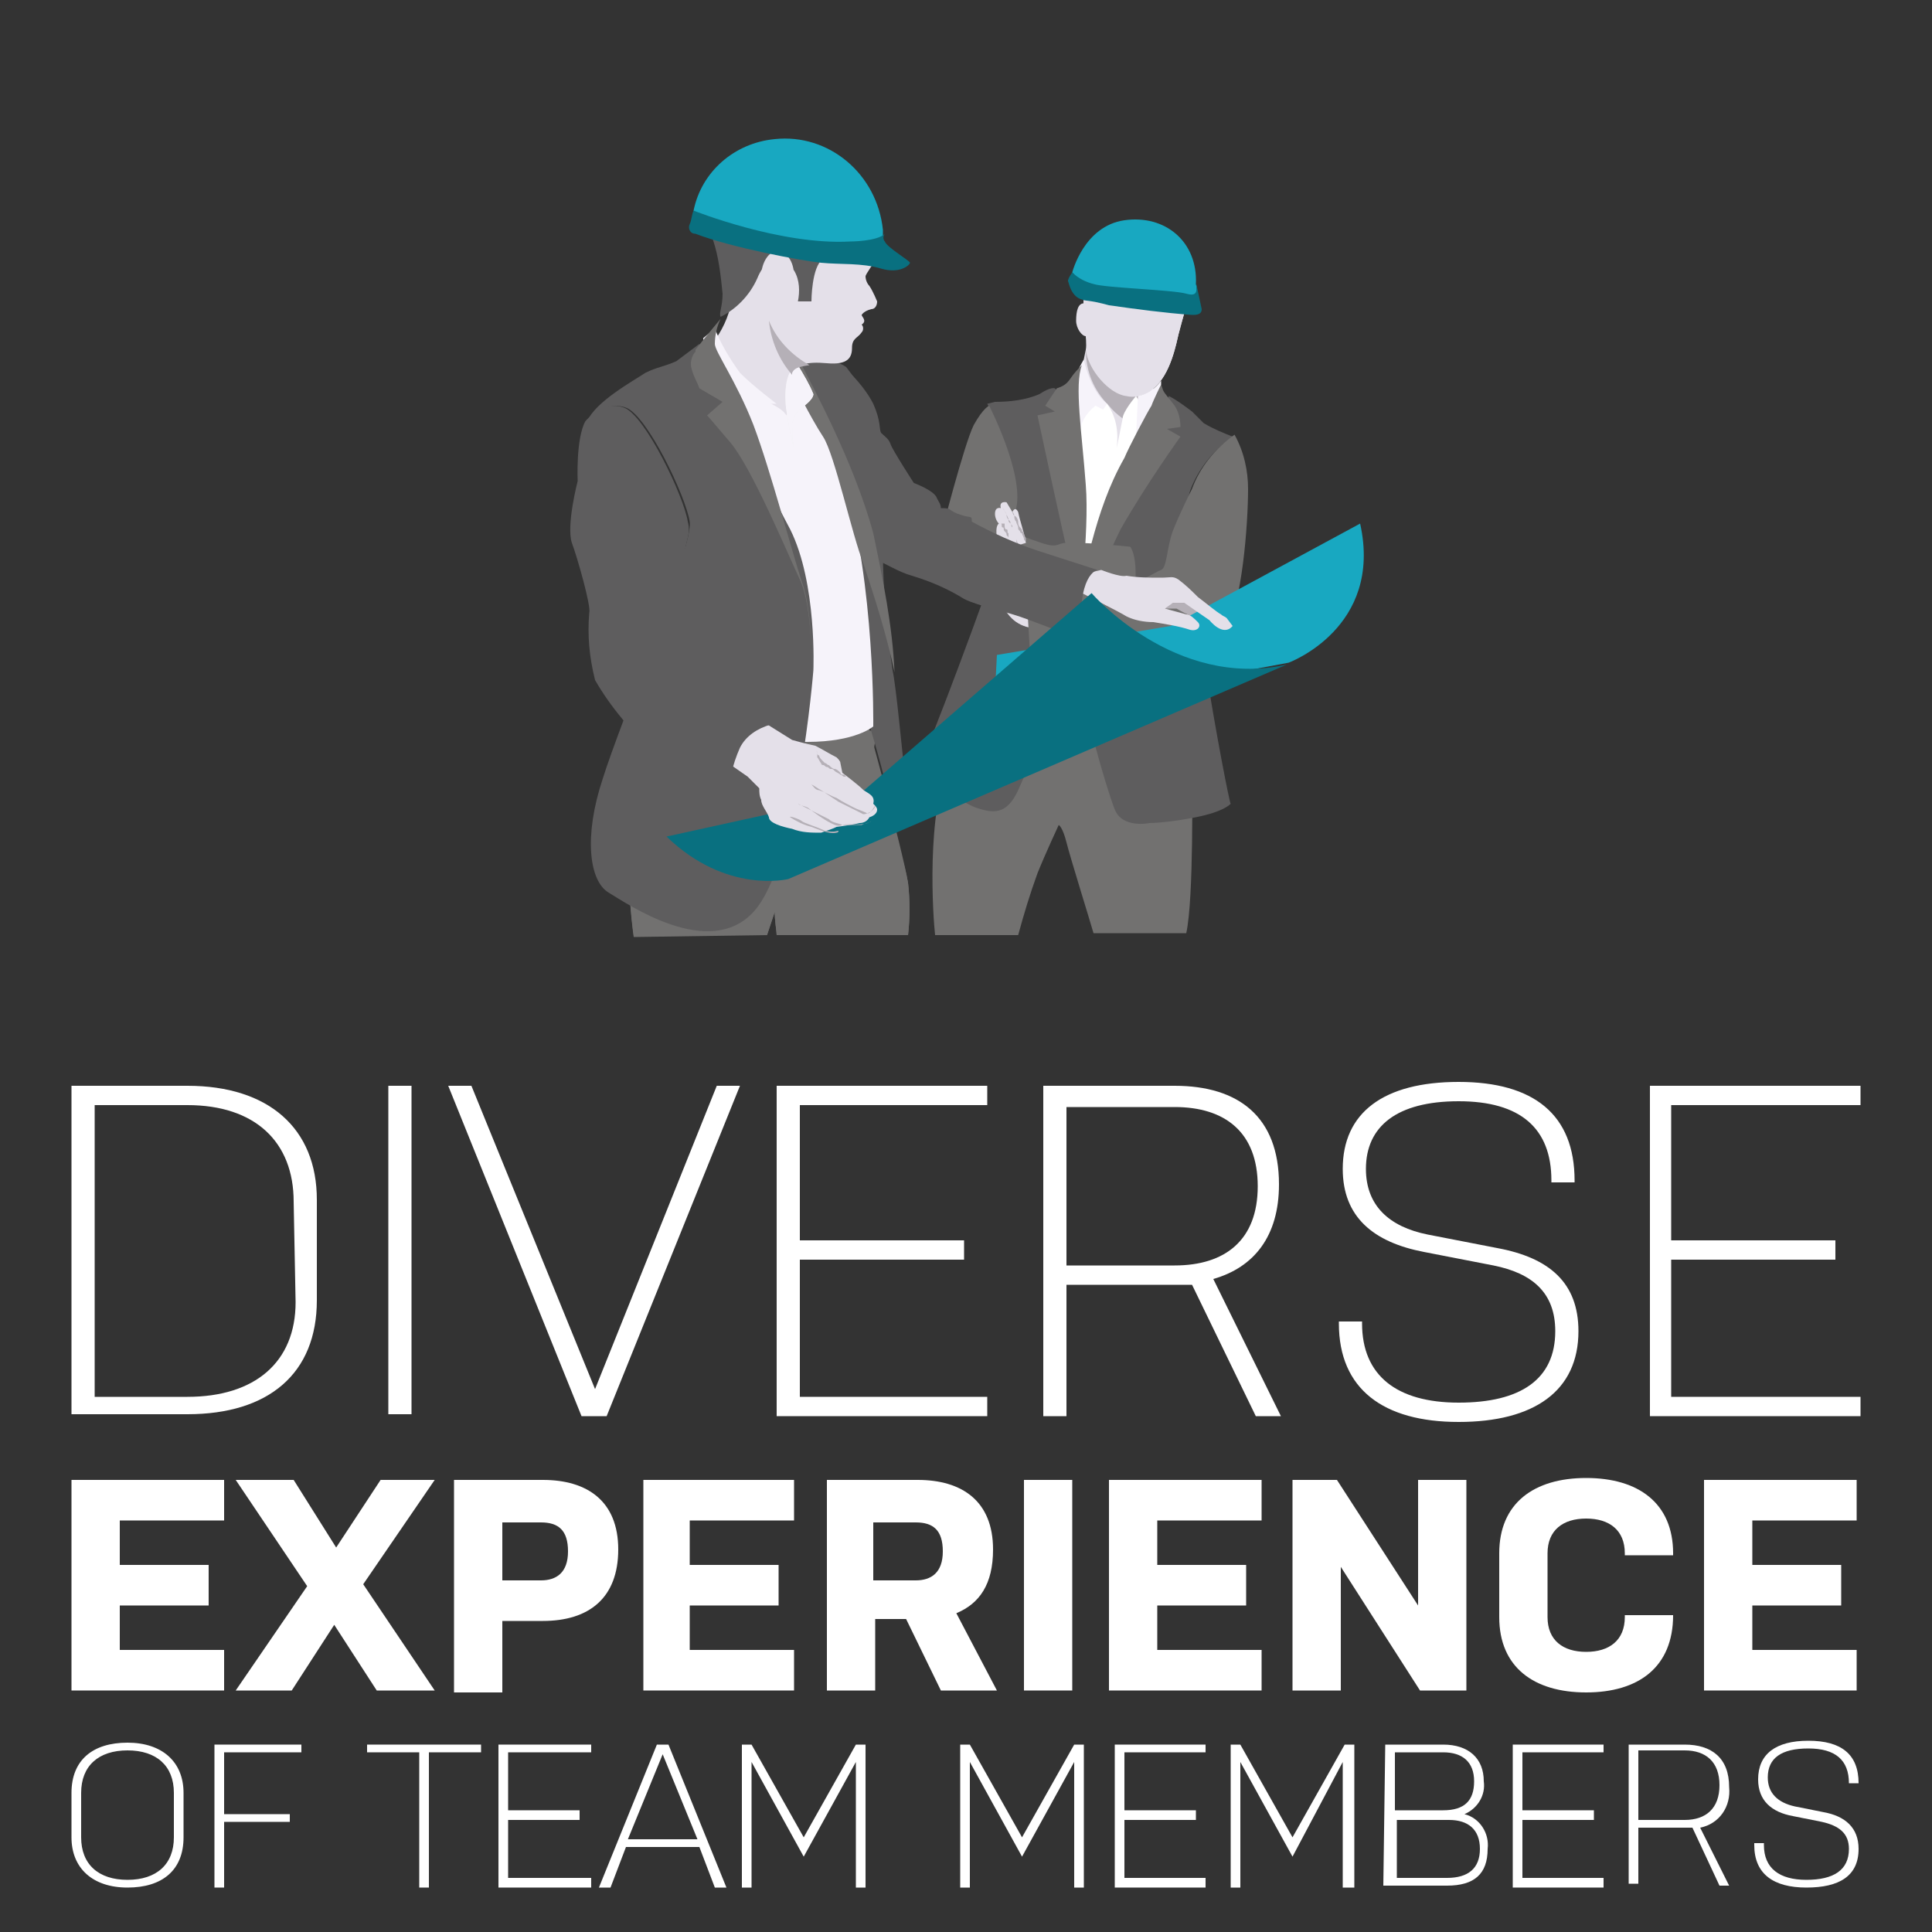 <?xml version="1.0" encoding="UTF-8"?> <!-- Generator: Adobe Illustrator 24.2.1, SVG Export Plug-In . SVG Version: 6.00 Build 0) --> <svg xmlns="http://www.w3.org/2000/svg" xmlns:xlink="http://www.w3.org/1999/xlink" version="1.1" id="Layer_1" x="0px" y="0px" viewBox="0 0 100 100" style="enable-background:new 0 0 100 100;" xml:space="preserve"><rect x="0" y="0" width="100" height="100" fill="#333333" stroke="none"/> <style type="text/css"> .st0{fill:#FFFFFF;} .st1{fill:#888788;} .st2{fill:#097080;} .st3{fill:#18A8C1;} .st4{fill:#E4E0E9;} .st5{fill:#5E5D5E;} .st6{fill:#514D4E;} .st7{fill:#403E3C;} .st8{fill:#8B8788;} .st9{fill:#C5C0C7;} .st10{fill:#6D696A;} .st11{fill:#B5B0B7;} .st12{fill:#A9A4AB;} .st13{fill:#8B898B;} .st14{fill:#FBF9FC;} .st15{fill:#727170;} .st16{fill:#F6F3FA;} .st17{fill:#EFF1EF;} </style> <g id="Layer_2_9_"> <g id="_24_Grid_Col_8_"> <path class="st0" d="M15.2,62.2c0-3.1-2-5-5.5-5H4.9v15.1h4.8c3.5,0,5.6-1.8,5.6-4.9L15.2,62.2z M16.4,67.3c0,3.8-2.5,5.9-6.7,5.9 h-6V56.2h6c4.2,0,6.7,2.2,6.7,5.9V67.3z"></path> <rect x="20.1" y="56.2" class="st0" width="1.2" height="17"></rect> <polygon class="st0" points="23.2,56.2 24.4,56.2 30.8,71.9 37.1,56.2 38.3,56.2 31.4,73.3 30.1,73.3 "></polygon> <polygon class="st0" points="40.2,56.2 51.1,56.2 51.1,57.2 41.4,57.2 41.4,64.2 49.9,64.2 49.9,65.2 41.4,65.2 41.4,72.3 51.1,72.3 51.1,73.3 40.2,73.3 "></polygon> <path class="st0" d="M55.2,65.5h5.6c2.6,0,4.3-1.3,4.3-4.1s-1.7-4.1-4.3-4.1h-5.6V65.5z M54,56.2h6.8c3.3,0,5.4,1.6,5.4,5.1 c0,2.7-1.3,4.3-3.4,4.9l3.5,7.1h-1.3l-3.3-6.8c-0.3,0-0.6,0-0.9,0h-5.6v6.8H54V56.2z"></path> <path class="st0" d="M77.3,65.5l-3.6-0.7c-2.6-0.5-4.2-1.8-4.2-4.3c0-2.9,2.1-4.5,6-4.5c3.9,0,6,1.7,6,5.1v0.1h-1.2v-0.1 c0-2.7-1.6-4.1-4.8-4.1s-4.8,1.3-4.8,3.5c0,1.9,1.2,3,3.2,3.4l3.6,0.7c2.7,0.5,4.2,1.8,4.2,4.3c0,3.1-2.3,4.7-6.2,4.7 c-3.9,0-6.2-1.7-6.2-5.1v-0.1h1.2v0.1c0,2.7,1.8,4.1,5,4.1s5-1.2,5-3.7C80.5,66.9,79.3,65.9,77.3,65.5"></path> <polygon class="st0" points="85.4,56.2 96.3,56.2 96.3,57.2 86.5,57.2 86.5,64.2 95,64.2 95,65.2 86.5,65.2 86.5,72.3 96.3,72.3 96.3,73.3 85.4,73.3 "></polygon> <polygon class="st0" points="3.7,76.6 11.6,76.6 11.6,78.7 6.2,78.7 6.2,81 10.8,81 10.8,83.1 6.2,83.1 6.2,85.4 11.6,85.4 11.6,87.5 3.7,87.5 "></polygon> <polygon class="st0" points="17.3,84.1 15.1,87.5 12.2,87.5 15.9,82.1 12.2,76.6 15.2,76.6 17.4,80.1 19.7,76.6 22.5,76.6 18.8,82 22.5,87.5 19.5,87.5 "></polygon> <path class="st0" d="M26,81.8H28c0.8,0,1.4-0.4,1.4-1.5s-0.5-1.5-1.4-1.5H26V81.8z M23.5,76.6h4.6c2.3,0,3.9,1.1,3.9,3.6 s-1.5,3.7-3.9,3.7H26v3.7h-2.5V76.6z"></path> <polygon class="st0" points="33.3,76.6 41.1,76.6 41.1,78.7 35.7,78.7 35.7,81 40.3,81 40.3,83.1 35.7,83.1 35.7,85.4 41.1,85.4 41.1,87.5 33.3,87.5 "></polygon> <path class="st0" d="M45.2,81.8h2.2c0.8,0,1.4-0.4,1.4-1.5s-0.5-1.5-1.4-1.5h-2.2V81.8z M42.7,76.6h4.8c2.3,0,3.9,1.1,3.9,3.6 c0,1.8-0.7,2.8-1.9,3.3l2.1,4h-2.9l-1.8-3.7h-1.6v3.7h-2.5V76.6z"></path> <rect x="53" y="76.6" class="st0" width="2.5" height="10.9"></rect> <polygon class="st0" points="57.4,76.6 65.3,76.6 65.3,78.7 59.9,78.7 59.9,81 64.5,81 64.5,83.1 59.9,83.1 59.9,85.4 65.3,85.4 65.3,87.5 57.4,87.5 "></polygon> <polygon class="st0" points="69.4,81.1 69.4,87.5 66.9,87.5 66.9,76.6 69.2,76.6 73.4,83.1 73.4,76.6 75.9,76.6 75.9,87.5 73.5,87.5 "></polygon> <path class="st0" d="M86.6,83.6L86.6,83.6c0,2.7-1.8,4-4.5,4s-4.5-1.3-4.5-3.9v-3.3c0-2.6,1.8-3.9,4.5-3.9s4.5,1.3,4.5,3.9v0.1 h-2.5v-0.1c0-1.2-0.8-1.8-2-1.8s-2,0.6-2,1.8v3.3c0,1.2,0.8,1.8,2,1.8s2-0.6,2-1.8v-0.1L86.6,83.6z"></path> <polygon class="st0" points="88.2,76.6 96.1,76.6 96.1,78.7 90.7,78.7 90.7,81 95.3,81 95.3,83.1 90.7,83.1 90.7,85.4 96.1,85.4 96.1,87.5 88.2,87.5 "></polygon> <path class="st0" d="M9,92.8c0-1.4-0.9-2.2-2.4-2.2s-2.4,0.8-2.4,2.2v2.3c0,1.4,0.9,2.2,2.4,2.2S9,96.5,9,95.1V92.8z M9.5,95.1 c0,1.7-1.1,2.6-2.9,2.6s-2.9-1-2.9-2.6v-2.3c0-1.7,1.1-2.6,2.9-2.6s2.9,1,2.9,2.6L9.5,95.1z"></path> <polygon class="st0" points="11.1,90.3 15.6,90.3 15.6,90.7 11.6,90.7 11.6,93.9 15,93.9 15,94.3 11.6,94.3 11.6,97.7 11.1,97.7 "></polygon> <polygon class="st0" points="19,90.3 24.9,90.3 24.9,90.7 22.2,90.7 22.2,97.7 21.7,97.7 21.7,90.7 19,90.7 "></polygon> <polygon class="st0" points="25.8,90.3 30.6,90.3 30.6,90.7 26.3,90.7 26.3,93.7 30,93.7 30,94.2 26.3,94.2 26.3,97.2 30.6,97.2 30.6,97.7 25.8,97.7 "></polygon> <path class="st0" d="M32.5,95.2h3.6l-1.8-4.4L32.5,95.2z M37.6,97.7H37l-0.8-2.1h-3.8l-0.8,2.1H31l3-7.4h0.6L37.6,97.7z"></path> <polygon class="st0" points="44.3,91.2 41.6,96.1 38.9,91.2 38.9,97.7 38.4,97.7 38.4,90.3 38.9,90.3 41.6,95.1 44.3,90.3 44.8,90.3 44.8,97.7 44.3,97.7 "></polygon> <polygon class="st0" points="55.6,91.2 52.9,96.1 50.2,91.2 50.2,97.7 49.7,97.7 49.7,90.3 50.2,90.3 52.9,95.1 55.6,90.3 56.1,90.3 56.1,97.7 55.6,97.7 "></polygon> <polygon class="st0" points="57.7,90.3 62.4,90.3 62.4,90.7 58.2,90.7 58.2,93.7 61.9,93.7 61.9,94.2 58.2,94.2 58.2,97.2 62.4,97.2 62.4,97.7 57.7,97.7 "></polygon> <polygon class="st0" points="69.5,91.2 66.9,96.1 64.2,91.2 64.2,97.7 63.7,97.7 63.7,90.3 64.2,90.3 66.9,95.1 69.6,90.3 70.1,90.3 70.1,97.7 69.5,97.7 "></polygon> <path class="st0" d="M72.2,97.2h2.7c1.1,0,1.7-0.5,1.7-1.5s-0.6-1.5-1.6-1.5h-2.7V97.2z M72.2,93.7h2.5c1.1,0,1.6-0.5,1.6-1.5 s-0.6-1.5-1.6-1.5h-2.5V93.7z M71.7,90.3h3c1.3,0,2.1,0.7,2.1,1.9c0.1,0.7-0.3,1.4-1,1.7c0.8,0.2,1.3,1,1.2,1.8 c0,1.3-0.7,1.9-2.1,1.9h-3.3L71.7,90.3z"></path> <polygon class="st0" points="78.3,90.3 83,90.3 83,90.7 78.8,90.7 78.8,93.7 82.5,93.7 82.5,94.2 78.8,94.2 78.8,97.2 83,97.2 83,97.7 78.3,97.7 "></polygon> <path class="st0" d="M84.8,94.2h2.4c1.1,0,1.8-0.6,1.8-1.8c0-1.2-0.7-1.8-1.8-1.8h-2.4V94.2z M84.3,90.3h2.9 c1.4,0,2.3,0.7,2.3,2.2c0.1,1-0.5,1.9-1.5,2.1l1.5,3H89l-1.4-3c-0.1,0-0.2,0-0.4,0h-2.4v2.9h-0.5L84.3,90.3z"></path> <path class="st0" d="M94.3,94.3L92.8,94c-1.1-0.2-1.8-0.8-1.8-1.9c0-1.3,0.9-2,2.6-2s2.6,0.7,2.6,2.2v0h-0.5l0,0 c0-1.2-0.7-1.8-2.1-1.8s-2.1,0.5-2.1,1.5c0,0.8,0.5,1.3,1.4,1.5l1.5,0.3c1.1,0.2,1.8,0.8,1.8,1.9c0,1.4-1,2-2.7,2 s-2.7-0.7-2.7-2.2v-0.1h0.5v0.1c0,1.2,0.8,1.8,2.2,1.8c1.4,0,2.2-0.5,2.2-1.6C95.7,94.9,95.2,94.5,94.3,94.3"></path> <path class="st4" d="M61.3,16.2c0,0-0.2,0.7-0.3,1.1c-0.1,0.4-0.4,2.1-1.3,2.8l-1.1,2.7L55.4,22c0,0,0.7-3.4,0.8-3.9 c0.1-0.5-0.2-1.7-0.1-3C56.2,13.7,60.9,14.3,61.3,16.2"></path> <path class="st4" d="M61.3,16.2c0,0-0.2,0.7-0.3,1.1c-0.1,0.4-0.4,2.1-1.3,2.8v3.1c-1.6,4.9-5.8,3.6-4.2-1.3c0,0,0.7-3.4,0.8-3.9 c0.1-0.5-0.2-1.7-0.1-3C56.3,13.7,60.9,14.3,61.3,16.2"></path> <path class="st3" d="M56.2,14.9l-0.7-0.8c0,0,0.6-2.4,2.7-2.7s3.8,1.1,3.7,3.3c0.1,0.3,0.1,0.6-0.1,0.9 C61.6,15.9,57.4,15.9,56.2,14.9"></path> <path class="st2" d="M55.5,14.1c0.3,0.3,0.7,0.5,1.1,0.6c0.6,0.2,4.1,0.3,4.8,0.5c0.7,0.2,0.5-0.3,0.5-0.6 c0.1,0.5,0.2,0.9,0.3,1.4c0,0.3-0.3,0.3-0.5,0.3c-1.4-0.1-2.9-0.3-4.3-0.5c-1.1-0.3-1.2-0.2-1.4-0.3c-0.4-0.1-0.6-0.5-0.7-0.9 C55.2,14.5,55.5,14.1,55.5,14.1"></path> <path class="st11" d="M59.6,20.2c-0.4,0.3-0.9,0.4-1.3,0.3c-0.9-0.1-2-1.4-2.1-2.4c0,1.1,0.4,2.1,1.2,2.9c0.4,0.5,0.9,0.8,1.4,1.1 L59.6,20.2z"></path> <path class="st0" d="M57.3,20.9c0.5,0.7,0.6,1.5,0.5,2.3c0.1-0.5,0.2-1,0.3-1.5c0-0.4,0.7-1.2,0.7-1.2l1.1,1.8l-2.5,8.1l-3-0.7 l0.7-8.9L57.3,20.9z"></path> <path class="st15" d="M52.7,48.4c0.3-1.1,0.6-2.1,1-3.2c0.4-1,1.1-2.5,1.1-2.5s0.2,0.1,0.4,0.9s1.2,4,1.4,4.7h4.8 c0.4-1.8,0.3-8,0.3-8l-4.3-5.2c0,0-6.8,1-8.2,4.1c-1.3,2.9-0.9,8.3-0.8,9.2h4.3L52.7,48.4z"></path> <path class="st4" d="M55.7,16.6c0-0.5,0.1-0.9,0.4-0.9c0.2,0,0.5,0.3,0.5,0.8c0,0.5-0.1,0.9-0.4,0.9C56,17.4,55.7,17,55.7,16.6"></path> <path class="st5" d="M54.6,20.1c0,0-0.2-0.1-0.8,0.3c-0.7,0.3-1.5,0.4-2.3,0.4l-0.4,0.1c0,0,1.8,3.5,1.4,5.3 c-0.4,1.8-3.9,11.1-4.4,12.2c-0.4,1.1-0.5,1.6-0.5,1.6s2.1,1.5,2.9,1.8c0.9,0.3,1.6,0.4,2.2-0.9c0.6-1.3,2.8-6.7,3-9 c0.2-2.4-0.8-11.5-0.8-11.5L54.6,20.1z"></path> <path class="st4" d="M53.4,32.5c-0.8-0.1-1.4-0.7-1.6-1.5C51.5,29.6,53.4,31.2,53.4,32.5"></path> <path class="st16" d="M60.1,19.7c-0.3,0.4-0.7,0.7-1.2,0.8l-0.1,2.1l1.3-2.2L60.1,19.7z"></path> <path class="st5" d="M63.7,41.6c0,0-0.3,0.4-1.8,0.7c-1.5,0.3-2.4,0.3-2.4,0.3s-1.4,0.3-1.8-0.7c-0.4-1-2-6.3-2-8.7 c0-2.4,4.8-12.7,4.8-12.7c0.4,0.2,0.8,0.5,1.2,0.8l0.6,0.6c0.5,0.3,1,0.5,1.5,0.7c-1,0.7-1.8,1.7-2.2,2.8 C60.9,27.4,63.6,41.6,63.7,41.6"></path> <path class="st15" d="M64.6,25.3c0,1.8-0.3,6-1.2,7.4c-0.3,0.4-0.6,0.9-1,1.3c-0.2,0.2-0.5,0.4-0.8,0.4c-0.4,0.1-3.5-0.3-5.8-0.5 c-1.4-0.2-2.5-0.3-2.5-0.3l-0.2-3.4c0,0,1.9,0.1,3.4,0.1H58c0.8,0,1.8-0.7,2.1-0.8c0.3-0.1,0.3-1.2,0.6-2c0.3-0.8,1-2.2,1-2.2 c0.4-1.1,1.2-2.1,2.2-2.8C64.4,23.4,64.6,24.4,64.6,25.3"></path> <path class="st15" d="M60.1,19.9c0,0-0.4,0.8-0.5,1.1c-0.2,0.3-1.2,2.2-1.4,2.7c-0.8,1.4-1.3,2.9-1.7,4.4 c-0.4,1.7-0.6,3.4-0.6,5.2c0.5-2.1,1.2-4.1,2.1-5.9c1.3-2.3,3.1-4.8,3.1-4.8l-0.7-0.4l0.7-0.1c0-0.4-0.1-0.8-0.3-1.1 c-0.3-0.4-0.5-0.6-0.6-0.8L60.1,19.9z"></path> <path class="st16" d="M56.1,18.6c0,0,0.3,1.6,1.2,2.3l-0.2,0.3L56.7,21c-0.5,0.4-0.8,0.9-0.8,1.5c-0.2-0.8-0.3-1.5-0.4-2.3 C55.6,19.6,55.8,19.1,56.1,18.6"></path> <path class="st15" d="M56,18.9c-0.2,0.2-0.4,0.4-0.6,0.7c-0.2,0.3-0.4,0.4-0.7,0.5L54.1,21l0.5,0.3l-0.9,0.2c0,0,1.3,6.1,1.7,7.7 c0.3,1,0.4,1.9,0.4,2.9c0,0,0.6-4.5,0.4-7C56,22.4,55.6,19.9,56,18.9"></path> <path class="st15" d="M58.6,31.2c0,0-1.2,0.1-2.7,0.2c-1.7,0.1-3.3,0.1-5-0.1c-0.3-0.1-0.5-0.1-0.7-0.2c-1.9-0.7-1.5-3.4-1.5-3.4 s1.2-4.7,1.7-5.7c0.5-0.9,0.8-1,0.8-1s1.8,3.5,1.4,5.3c-0.1,0.3-0.2,0.7-0.4,1.2c0.6,0.2,1.1,0.4,1.7,0.6c0.9,0.3,0.8,0,1.3,0h0.5 c1,0,2.8,0.2,2.8,0.2C59,29,58.7,31.2,58.6,31.2"></path> <path class="st4" d="M53.1,28.1c-0.1-0.6-0.3-1.1-0.4-1.6c-0.1-0.2-0.2-0.2-0.3,0L52.1,26c0,0-0.4-0.1-0.3,0.3 c0,0-0.3-0.1-0.3,0.3c0,0.2,0.1,0.4,0.2,0.5c0,0-0.2,0.1-0.1,0.7c0.1,0.2,0.2,0.5,0.2,0.7L53.1,28.1z"></path> <path class="st11" d="M52.5,26.7c0-0.1-0.1-0.2-0.1-0.3C52.4,26.5,52.4,26.6,52.5,26.7c0,0.1,0,0.2,0.1,0.3c0,0.1,0.1,0.2,0.1,0.3 s0,0.1,0.1,0.2c0,0,0,0.1,0.1,0.1c0,0.1,0.1,0.2,0.1,0.3c0,0,0,0.1,0.1,0.1c0,0,0,0,0,0v-0.1c0-0.1-0.1-0.2-0.1-0.3 c0,0,0-0.1-0.1-0.1c0,0,0,0,0,0c0-0.1,0-0.1-0.1-0.2c-0.1-0.1-0.1-0.2-0.1-0.3S52.6,26.7,52.5,26.7"></path> <path class="st11" d="M51.9,26.3L51.9,26.3c0.1,0.1,0.1,0.2,0.2,0.3c0,0.1,0.1,0.2,0.1,0.3c0,0.1,0,0.1,0.1,0.2s0,0.1,0.1,0.2 c0,0.1,0.1,0.2,0.1,0.3c0,0.1,0.1,0.2,0.1,0.3c0,0.1,0.1,0.2,0.1,0.3c-0.1-0.1-0.1-0.2-0.1-0.3c0-0.1-0.1-0.2-0.1-0.3 c0-0.1-0.1-0.2-0.1-0.3c0-0.1,0-0.1-0.1-0.2c0-0.1,0-0.1-0.1-0.2c-0.1-0.1-0.1-0.2-0.1-0.3C51.9,26.3,51.9,26.3,51.9,26.3"></path> <path class="st11" d="M51.8,27.1h0.2v0.1c0,0.1,0,0.2,0.1,0.2s0,0.2,0.1,0.2v0.3c0-0.1,0-0.1-0.1-0.2c0-0.1,0-0.1-0.1-0.2 c-0.1-0.1,0-0.2-0.1-0.2s0-0.2-0.1-0.2V27.1L51.8,27.1"></path> <path class="st11" d="M63.3,32.4c0,0,0-0.1-0.2-0.3c-0.4-0.2-0.8-0.5-1.2-0.8c-0.3-0.3-0.6-0.5-1-0.8c-0.3-0.2-0.4-0.1-0.9-0.1 h-0.3v1.3h0.4l0.2-0.2c0.2,0,0.4,0,0.6,0c0.5,0.3,1,0.5,1.5,0.7c0,0,0.7,0.6,1.2,0.3L63.3,32.4z"></path> <path class="st3" d="M59.7,35.6l7-1.3c0,0,4.9-1.8,3.7-7.2l-9.8,5.3l-9,1.5l-0.2,3.9L59.7,35.6z"></path> <path class="st4" d="M56,30.7c0,0,2,1,2.3,1.2c0.4,0.2,0.9,0.3,1.4,0.3c0.6,0.1,1.3,0.2,1.9,0.4c0.4,0.1,0.6-0.2,0.4-0.4 c-0.2-0.2-0.4-0.4-0.6-0.4l-1.1-0.3c0.1-0.1,0.3-0.2,0.4-0.3c0.2,0,0.4,0,0.6,0c0,0,1,0.7,1.3,0.9c0,0,0.7,0.9,1.2,0.3L63.5,32 c-0.1-0.1-0.2-0.1-0.3-0.2c-0.2-0.1-0.8-0.6-1.2-0.9c-0.3-0.3-0.6-0.6-1-0.9c-0.3-0.2-0.4-0.1-0.9-0.1c-0.6,0-1.2,0-1.8-0.1 C58,29.9,57,29.5,57,29.5l-1.3,0.3L56,30.7z"></path> <path class="st15" d="M39.7,48.4l0.4-1.2c0,0.5,0.1,1,0.1,1.2H47c0.1-0.9,0.1-1.8,0-2.7c-0.3-1.8-1.9-6.2-1.9-6.2l0.3-1.7L39.5,38 c0,0-6.1,1.9-6.7,4.4c-0.5,2.2-0.1,5.4,0,6.1L39.7,48.4L39.7,48.4z"></path> <path class="st15" d="M39.7,48.4l0.4-1.2c0,0.5,0.1,1,0.1,1.2H47c0.1-0.9,0.1-1.8,0-2.7c-0.3-1.8-2.1-8.3-2.1-8.3l-5.4,0.5 c0,0-6.1,1.9-6.7,4.4c-0.5,2.2-0.1,5.4,0,6.1L39.7,48.4z"></path> <path class="st5" d="M43.9,19.2c0.5,0.5,1,1.1,1.3,1.7c0.4,0.9,0.3,1.3,0.4,1.5c0.2,0.2,0.4,0.3,0.5,0.6s1.2,2,1.2,2 s1.1,0.4,1.2,0.8c0.1,0.2,0.2,0.3,0.2,0.5c0.2,0,0.4,0,0.5,0.1c0.3,0.2,0.4,0.2,0.7,0.3c0.4,0.1,0.4,0,0.4,0.3 c1.1,0.6,2.2,1.1,3.4,1.5l3.1,1c0,0-1.1,0.2-0.8,3.6c0,0-1.4-0.5-2.7-1c-1.3-0.5-2.6-0.7-3.4-1.1c-0.8-0.5-1.7-0.9-2.7-1.2 c-0.7-0.2-1.3-0.6-2-0.9C45.6,28.8,43.6,19.6,43.9,19.2"></path> <path class="st5" d="M46.2,41.3l-0.2-0.1c-0.5-2.1-1.1-4-1.1-4h-0.4c0.5-2,0.4-5.7,0-7.4c-0.5-3.3-1.2-6.7-2-8.2 c-0.9-1.5-1.9-3.2-1.9-3.2s2.4,0,3.2,0.6c0.7,0.9,1.3,1.9,1.5,3c0.4,1.8,0.4,5.9,0.4,6.5c0,2.1,0.2,4.1,0.5,6.2 c0.2,0.9,0.5,4.4,0.7,5.9c0,0.3-0.2,0.6-0.6,0.6C46.4,41.4,46.3,41.4,46.2,41.3"></path> <path class="st4" d="M45.3,13.5c0,0-0.5,0.7-0.5,0.8c0,0.2,0.1,0.4,0.2,0.5c0.2,0.3,0.4,0.8,0.4,0.8c0,0.2-0.1,0.4-0.3,0.4 c0,0,0,0,0,0c-0.4,0.1-0.5,0.3-0.5,0.3c0,0.1,0.3,0.3,0,0.5c0.1,0.1,0.1,0.3,0,0.4c-0.2,0.3-0.5,0.3-0.5,0.8s-0.2,0.9-1.3,0.8 s-1.5,0.1-1.7,0.4c-0.3,0.9-0.3,1.9-0.1,2.8l0.4,1.3l-4.7-5.3c0.5-0.6,0.9-1.3,1.1-2.1c0.2-1,0.7-4.4,0.7-4.4L45.3,13.5z"></path> <path class="st16" d="M43.7,25c-0.1-0.2,0-0.4,0-0.6c-0.6-1.1-1.1-2.3-1.4-3.6v-0.2L41.8,20l-1.1,1.5c-0.1-0.2-0.4-0.4-0.6-0.5 c-0.4-0.2-2.6-1.8-2.6-1.8l-1.6,0.1l3.4,19.1h2.5c2.5,0,3.4-0.8,3.4-0.8S45.3,30.2,43.7,25"></path> <path class="st15" d="M46.3,34.8c-0.4-1.9-1-3.8-1.6-5.6c-0.6-1.5-1.5-5.7-2.1-6.6S41,19.7,41,19.7l0.2-0.7c0.1,0,0.2-0.1,0.3-0.1 c0.5,1,2.7,5,3.7,8.7C45.7,30,46.2,32.4,46.3,34.8"></path> <path class="st5" d="M36.2,17.8c-0.4,0.3-0.8,0.6-1.2,0.9c-0.7,0.3-1,0.3-1.6,0.6c-0.6,0.4-2.6,1.5-3,2.5c0,0,0.9-1.1,2-0.7 c1.1,0.4,3.1,4.6,3.3,5.9c0.2,1.3-3.6,10.4-4.5,13.3c-1,3-0.7,5.3,0.3,5.9c1,0.6,5.2,3.5,7.5,1c2.3-2.5,3.1-12.5,3.1-12.5 s0.2-4.5-1.2-7.3C39.4,24.6,36.2,17.8,36.2,17.8"></path> <path class="st16" d="M36.4,17.5L37,17c0.3,0.8,0.8,1.6,1.3,2.3c0.7,0.7,1.9,1.6,1.9,1.6c-0.3,0-0.6,0-0.9-0.1l-0.9,0.9 C38.4,21.8,36.3,17.7,36.4,17.5"></path> <path class="st5" d="M37.3,16.4c0.8-0.4,1.5-1.1,1.9-2c0.6-1.5,1.6-0.7,1.9-0.4c0.3,0.5,0.3,1.1,0.2,1.6H42c0,0,0-1.8,0.6-2.2 s2.7,0.4,2.7,0.4s0.7-0.3,0.4-0.9c-0.3-0.6-6.4-2.7-7.2-2.4c-0.8,0.4-1.8,1.2-1.6,1.9c0.3,0.9,0.4,1.8,0.5,2.8 C37.4,15.9,37.2,16.2,37.3,16.4"></path> <path class="st4" d="M39.4,14.3c0-0.7,0.4-1.3,0.8-1.3c0.5,0,0.9,0.5,0.9,1.3c0,0.7-0.4,1.3-0.8,1.3C39.8,15.6,39.4,15,39.4,14.3"></path> <path class="st3" d="M36,11.3l-0.1-0.4c0.4-2,2.1-3.5,4.2-3.7c2.8-0.3,5.3,1.8,5.6,4.7c0,0.1,0,0.2,0,0.3 c-0.1,0.2-0.3,0.5-0.4,0.7C45.3,12.8,38.9,13.5,36,11.3"></path> <path class="st2" d="M35.9,10.9c0,0,4.5,1.8,8.1,1.6c0,0,1.4,0,1.8-0.4c-0.1,0.1-0.1,0.3,0,0.4c0.1,0.3,1.3,1,1.3,1.1 s-0.5,0.6-1.5,0.3c-1-0.3-2.1-0.2-3.1-0.3s-4.7-0.8-6.5-1.5c-0.3,0-0.4-0.3-0.3-0.5S35.8,11.1,35.9,10.9"></path> <path class="st15" d="M41.5,30.1C41,28.6,39.9,24.4,39,22c-0.9-2.3-2-3.8-2-4.2c0-0.4,0.1-0.9,0.3-1.3c0,0-1,1.2-1.3,1.6v0.1 c-0.2,0.2-0.3,0.6-0.2,0.9c0.1,0.4,0.3,0.7,0.4,1l1.2,0.7l-0.8,0.7c0,0,0.1,0.1,1.2,1.4s2.9,5.6,3.6,7.1s0.6,4.8,0.6,4.8 S42.1,31.7,41.5,30.1"></path> <path class="st17" d="M41.3,18.9c0.3,0.5,0.6,1,0.8,1.5c0,0.3-0.6,0.7-0.6,0.7c-0.3,0.2-0.4,0.5-0.5,0.8c0,0.4,0,0.9,0.1,1.3 c-0.2-0.7-0.3-1.3-0.4-2C40.7,21.3,40.4,19.2,41.3,18.9"></path> <path class="st16" d="M41.3,18.9c0.3,0.5,0.6,1,0.8,1.5c0,0.3-0.6,0.7-0.6,0.7c-0.3,0.2-0.4,0.5-0.5,0.8c0,0.4,0,0.9,0.1,1.3 c-0.2-0.7-0.3-1.3-0.4-2C40.7,21.3,40.4,19.2,41.3,18.9"></path> <path class="st11" d="M41.9,18.9c-0.9-0.5-1.7-1.3-2.1-2.3c0.1,1,0.5,2,1.2,2.8v-0.1C41.1,19.1,41.2,19,41.9,18.9"></path> <path class="st2" d="M34.5,43.3l10-2.2l12-10.4c0,0,4.3,5,10.1,3.7L40.8,45.5C40.8,45.5,37.6,46.3,34.5,43.3"></path> <path class="st4" d="M39.4,37.3l1.6,1c0,0,0.7,0.2,1.2,0.3c0.4,0.2,0.7,0.4,1.1,0.6c0.1,0.1,0.2,0.2,0.2,0.3l0.1,0.5 c0,0,0.8,0.6,1.1,0.9c0.3,0.2,0.6,0.3,0.5,0.7c0.1,0.1,0.2,0.2,0.2,0.3c0,0.3-0.4,0.4-0.4,0.4c-0.1,0.2-0.3,0.3-0.5,0.3 c-0.4,0.1-1.2,0.2-1.2,0.2c-0.2,0.1-0.5,0.2-0.8,0.3c-0.5,0-1,0-1.5-0.2c-0.5-0.1-1.2-0.3-1.2-0.6c-0.1-0.3-0.4-0.6-0.4-0.9 c-0.1-0.2-0.1-0.4-0.1-0.6c-0.2-0.2-0.4-0.4-0.6-0.6c-0.3-0.2-2-1.4-2-1.4S38.4,36.6,39.4,37.3"></path> <path class="st11" d="M45.3,41.7c0,0.1-0.1,0.2-0.2,0.3c-0.2,0.1-0.4,0.2-0.5,0.1c-0.4-0.2-0.8-0.4-1.2-0.6 c-0.3-0.2-0.6-0.4-0.9-0.6c-0.2-0.1-0.3-0.2-0.5-0.3c0.1,0.1,0.2,0.3,0.4,0.3c0.3,0.1,0.6,0.3,0.9,0.4c0.3,0.2,0.7,0.4,0.9,0.5 c0.2,0.1,0.5,0.2,0.7,0.3C45.1,42.1,45.2,41.8,45.3,41.7"></path> <path class="st11" d="M45.1,42.5c-0.1,0.1-0.3,0.1-0.5,0.2c-0.3,0-0.7,0-1,0c-0.2,0.1-0.4,0-0.6-0.1c-0.4-0.2-0.8-0.5-1.2-0.8 c-0.2-0.1-0.4-0.1-0.5-0.2c0.2,0.1,0.4,0.2,0.6,0.3c0.4,0.2,0.8,0.4,1,0.5c0.2,0.2,0.5,0.2,0.7,0.3C43.9,42.6,44.7,42.8,45.1,42.5 "></path> <path class="st11" d="M42.7,43c-0.4-0.2-1.1-0.4-1.2-0.5s-0.7-0.3-0.6-0.2c0.3,0.2,0.7,0.4,1.1,0.5c0.3,0.1,0.9,0.4,1.3,0.3 c0,0,0.1,0,0.1-0.1c0,0,0,0,0,0C43.3,43,43.2,43.1,42.7,43"></path> <path class="st11" d="M42.2,38.8L42.2,38.8c0.1,0.1,0.1,0.1,0.1,0.2c0,0,0,0.1,0.1,0.1c0,0,0,0,0,0c0,0.1,0.1,0.2,0.2,0.3l0.1,0.1 c0.1,0,0.1,0.1,0.2,0.1c0.1,0.1,0.2,0.2,0.3,0.2s0.2,0.1,0.3,0.2c0,0.1,0.1,0.1,0.2,0.1l0.1,0.1h-0.1c-0.1,0-0.1-0.1-0.2-0.1 c-0.1-0.1-0.2-0.1-0.3-0.2c-0.1-0.1-0.1-0.1-0.2-0.1s-0.1-0.1-0.2-0.1s-0.1-0.1-0.2-0.1c0,0-0.1,0-0.1-0.1c0,0,0,0,0,0 c-0.1-0.1-0.1-0.2-0.2-0.3v-0.1C42.3,38.9,42.3,38.9,42.2,38.8"></path> <path class="st5" d="M39.9,37.5c-0.7,0.2-1.3,0.6-1.6,1.2c-0.4,0.9-0.6,1.8-0.6,2.8c0,0-2.9-1.3-3.4-1.9c-0.3-0.3-1.3-1.4-2.1-2.4 c-0.5-0.6-1-1.3-1.4-2c-0.3-1.2-0.4-2.3-0.3-3.5c0.1-0.3-0.6-2.8-0.9-3.6c-0.3-0.9,0.3-3.2,0.3-3.2s-0.1-2.2,0.4-3.1 c0,0,0.9-1.1,2-0.7c1.1,0.4,3.1,4.6,3.3,5.9c0.2,0.7-0.2,1.1-0.2,2.1c0,0.9-0.5,1.8-0.3,2.7s0,1.4,0.3,1.8 c0.6,0.8,1.4,1.5,2.2,2.1C38.2,36.1,39.9,37.5,39.9,37.5"></path> </g> </g> </svg> 